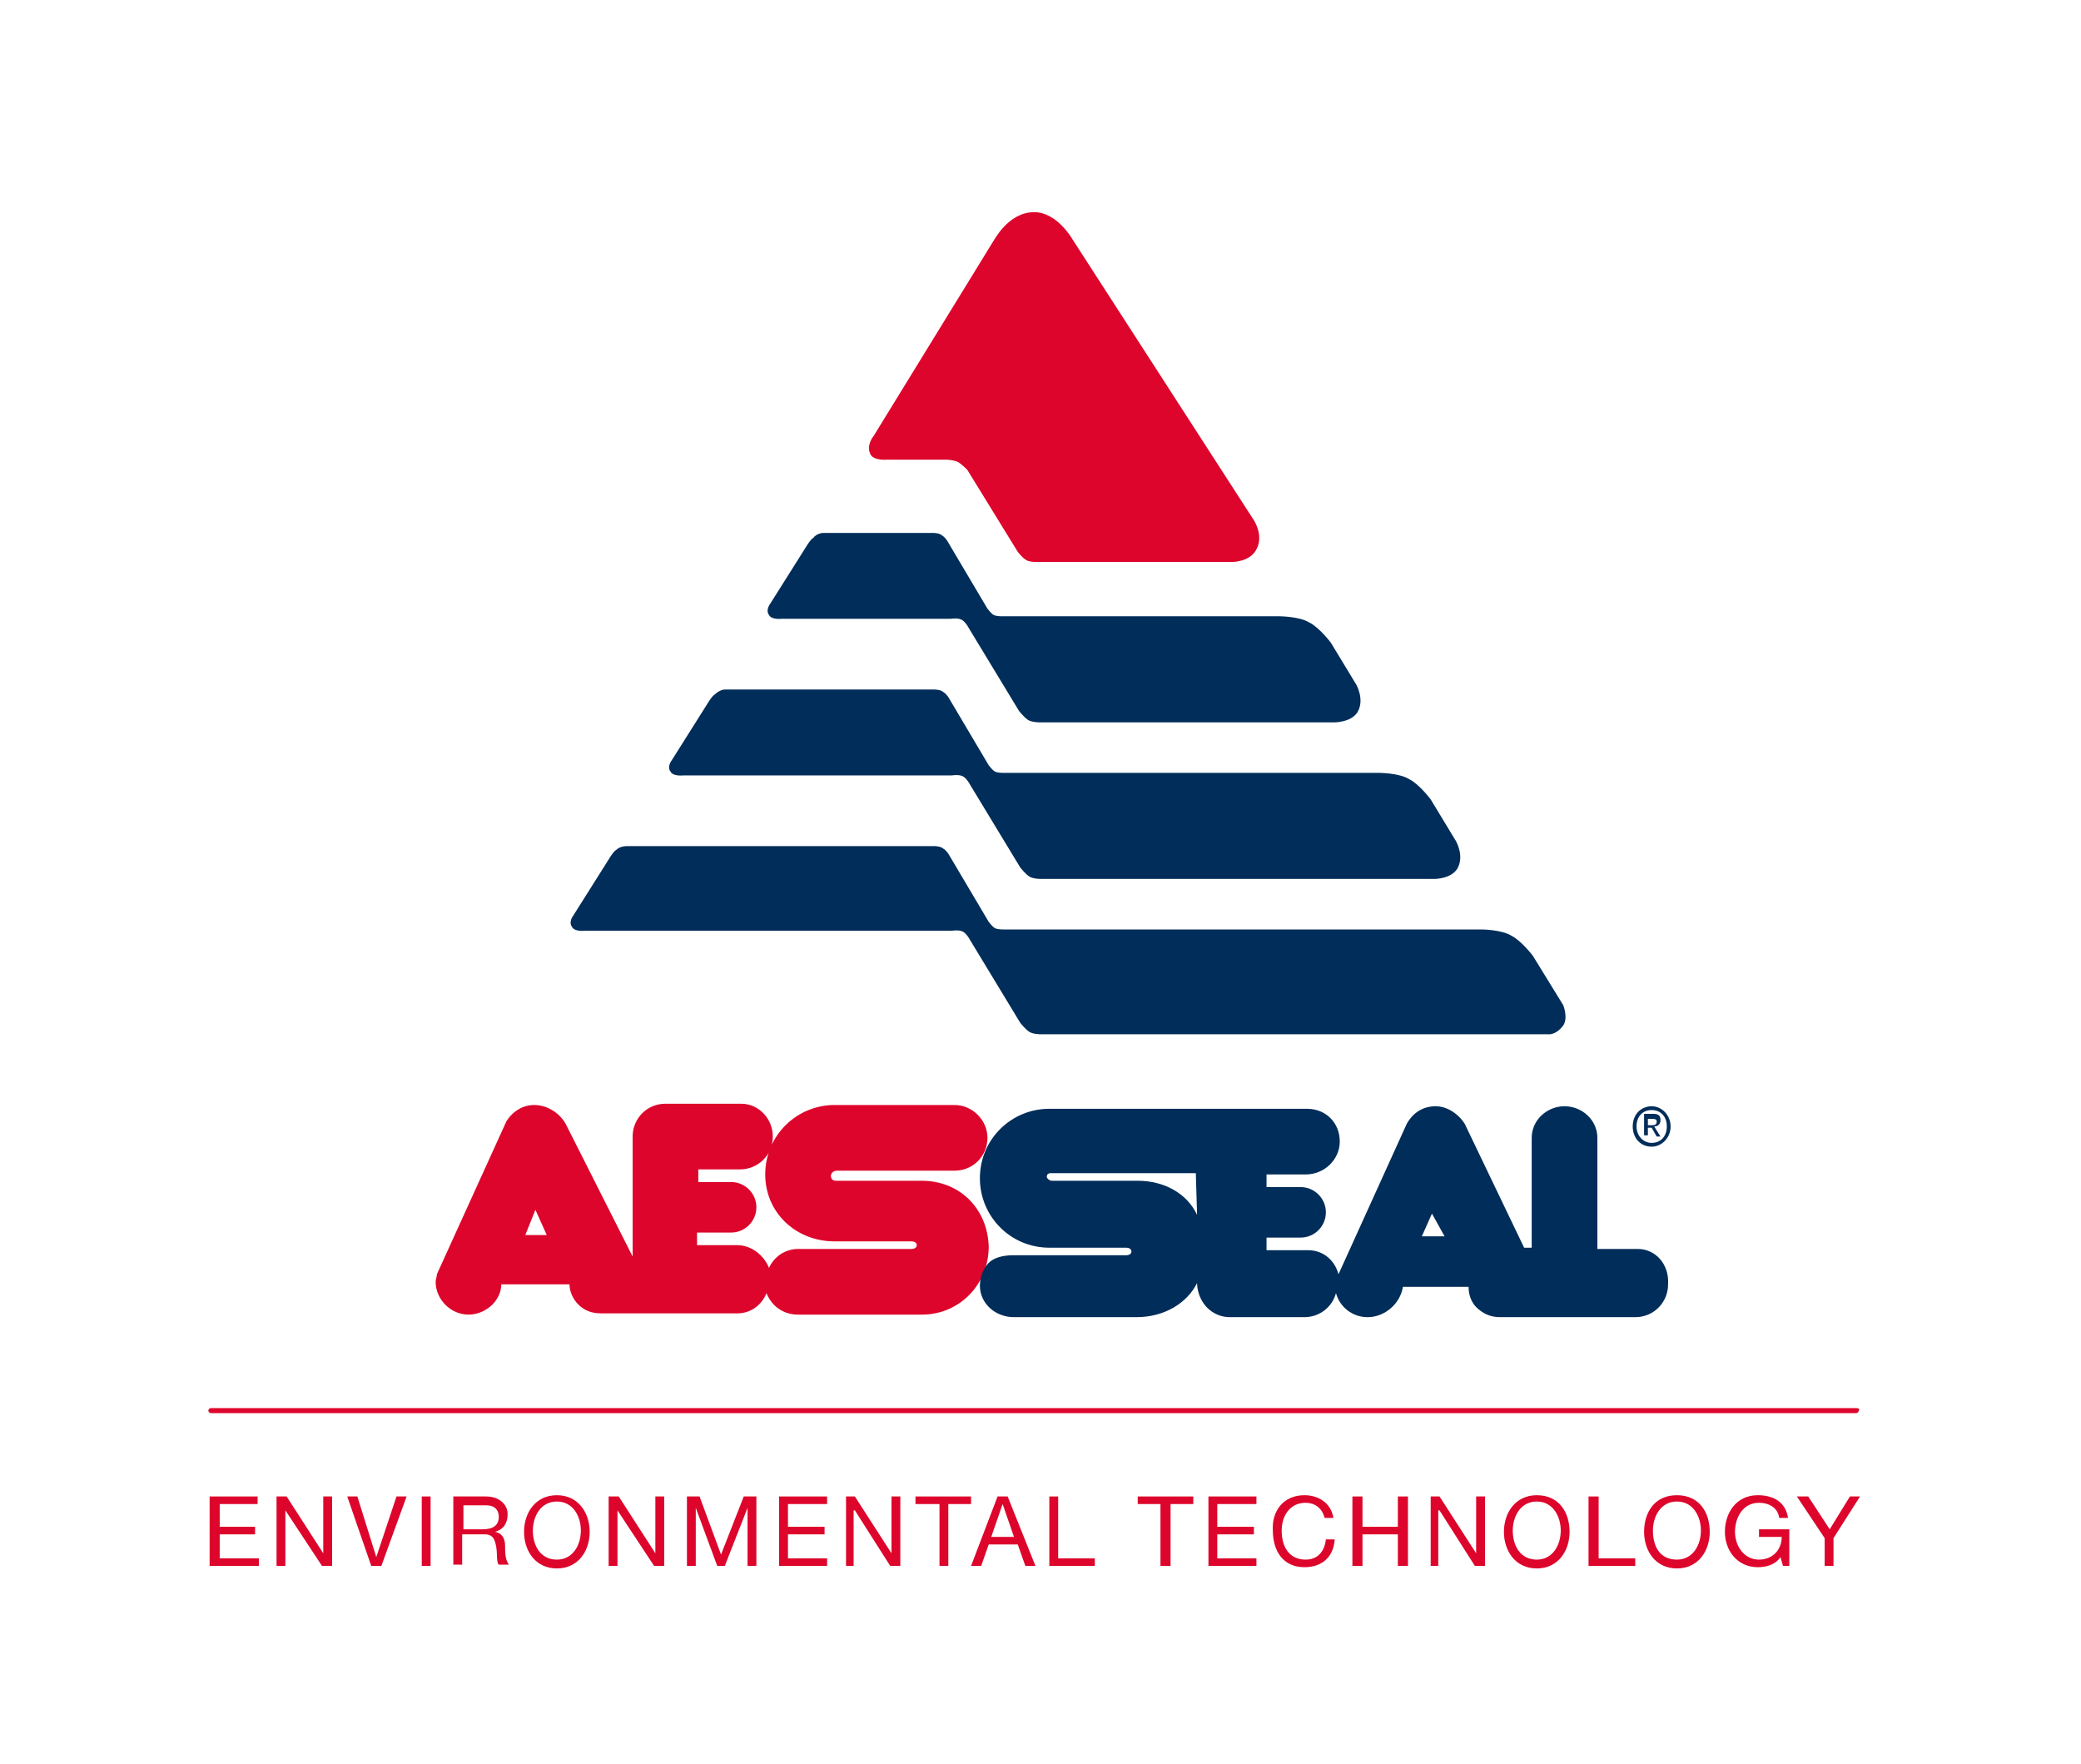 <?xml version="1.0" encoding="utf-8"?>
<!-- Generator: Adobe Illustrator 25.2.2, SVG Export Plug-In . SVG Version: 6.00 Build 0)  -->
<!DOCTYPE svg PUBLIC "-//W3C//DTD SVG 1.1//EN" "http://www.w3.org/Graphics/SVG/1.1/DTD/svg11.dtd">
<svg version="1.1" id="Layer_1" xmlns:x="http://ns.adobe.com/Extensibility/1.0/" xmlns:i="http://ns.adobe.com/AdobeIllustrator/10.0/" xmlns:graph="http://ns.adobe.com/Graphs/1.0/"
	 xmlns="http://www.w3.org/2000/svg" xmlns:xlink="http://www.w3.org/1999/xlink" x="0px" y="0px" viewBox="0 0 164.8 139.7"
	 style="enable-background:new 0 0 164.8 139.7;" xml:space="preserve">
<style type="text/css">
	.st0{fill:#DD052B;}
	.st1{fill:#002D59;}
	.st2{fill-rule:evenodd;clip-rule:evenodd;fill:#002D59;}
</style>
<g>
	<path class="st0" d="M147,111.5H16.7c-0.1,0-0.2,0.1-0.2,0.2c0,0.1,0.1,0.2,0.2,0.2H147c0.1,0,0.2-0.1,0.2-0.2
		C147.3,111.6,147.2,111.5,147,111.5"/>
	<path class="st0" d="M73,93.5h-6.8c-0.3,0-0.4-0.2-0.4-0.4c0-0.1,0.1-0.4,0.5-0.4h9.3c1.5,0,2.6-1.2,2.6-2.6c0-1.4-1.2-2.6-2.6-2.6
		h-9.5c-3,0-5.5,2.4-5.5,5.5c0,3,2.4,5.3,5.5,5.3h6.1c0.2,0,0.4,0.1,0.4,0.3c0,0.2-0.2,0.3-0.4,0.3h-9c-1,0-1.9,0.6-2.3,1.5
		c-0.4-1-1.4-1.8-2.5-1.8h-3.2v-1h2.7c1.1,0,2-0.9,2-2c0-1.1-0.9-2-2-2h-2.6v-1l3.3,0c1.4,0,2.6-1.1,2.6-2.6c0-1.4-1.1-2.6-2.5-2.6
		h-6c-1.5,0-2.6,1.2-2.6,2.6v9.5L44.8,89c-0.5-0.9-1.5-1.5-2.5-1.5c-0.9,0-1.7,0.5-2.2,1.3l-5.5,12.1c0,0.2-0.1,0.4-0.1,0.6
		c0,1.4,1.2,2.6,2.6,2.6c0.7,0,1.4-0.3,1.9-0.8c0.4-0.4,0.7-1,0.7-1.6h5.4c0,0.6,0.3,1.2,0.7,1.6c0.5,0.5,1.1,0.7,1.8,0.7h10.8
		c1,0,1.9-0.6,2.3-1.6h0c0.4,1,1.3,1.7,2.5,1.7H73c3,0,5.3-2.4,5.3-5.4C78.2,95.7,76,93.5,73,93.5 M43.3,97.8l-1.7,0l0.8-2
		L43.3,97.8z"/>
	<path class="st1" d="M129.7,98.9h-3.2v-8.8c0-1.4-1.2-2.5-2.6-2.5c-1.4,0-2.6,1.1-2.6,2.5l0,8.7l-0.6,0l-4.7-9.8
		c-0.5-0.8-1.4-1.4-2.3-1.4c-1,0-1.8,0.5-2.3,1.4l-5.4,11.9c-0.3-1.1-1.2-1.9-2.4-1.9l-3.3,0v-1h2.7c1.1,0,2-0.9,2-2
		c0-1.1-0.9-2-2-2h-2.7v-1l3.1,0c1.5,0,2.7-1.2,2.7-2.6c0-1.5-1.1-2.6-2.6-2.6H83.1c-3,0-5.5,2.4-5.5,5.5c0,3,2.4,5.5,5.5,5.5h0
		l6.1,0c0.2,0,0.4,0.1,0.4,0.3c0,0.2-0.2,0.3-0.4,0.3h-9c-0.8,0-1.5,0.2-1.9,0.6c-0.4,0.4-0.7,1.1-0.7,1.8c0,1.4,1.2,2.5,2.7,2.5H90
		c2.2,0,4-1.1,4.8-2.7v0l0,0.1c0.1,1.5,1.2,2.6,2.6,2.6h5.9c1.2,0,2.2-0.8,2.5-1.9c0.3,1.1,1.3,1.9,2.5,1.9c1.4,0,2.6-1.1,2.8-2.4
		l5.2,0l0,0c0,0.6,0.2,1.2,0.6,1.6c0.5,0.5,1.1,0.8,1.9,0.8h10.7c1.5,0,2.6-1.2,2.6-2.6C132.2,100.1,131.1,98.9,129.7,98.9
		 M114.4,97.9l-1.8,0l0.8-1.8L114.4,97.9z M94.8,96.2c-0.8-1.7-2.6-2.7-4.7-2.7h-6.8c-0.2,0-0.4-0.2-0.4-0.3c0-0.2,0.1-0.3,0.3-0.3
		l11.5,0L94.8,96.2z"/>
	<path class="st2" d="M130.5,89.3h0.3l0.4,0.7h0.3l-0.5-0.8c0.3,0,0.5-0.2,0.5-0.5c0-0.4-0.2-0.5-0.6-0.5h-0.7v1.7h0.3V89.3z
		 M130.5,89.1v-0.5h0.3c0.2,0,0.4,0,0.4,0.2c0,0.3-0.2,0.3-0.4,0.3H130.5z M132.3,89.2c0-0.9-0.7-1.6-1.5-1.6
		c-0.8,0-1.5,0.6-1.5,1.6c0,0.9,0.6,1.6,1.5,1.6C131.6,90.8,132.3,90.1,132.3,89.2 M132,89.2c0,0.8-0.5,1.3-1.2,1.3
		c-0.7,0-1.2-0.6-1.2-1.3c0-0.8,0.5-1.3,1.2-1.3C131.5,87.9,132,88.4,132,89.2"/>
	<path class="st1" d="M49.6,67H74c0,0,0.5,0,0.7,0.2c0.2,0.1,0.4,0.4,0.4,0.4l3.2,5.4c0,0,0.3,0.4,0.5,0.5c0.2,0.1,0.6,0.1,0.6,0.1
		h37.9c0,0,1.6,0,2.4,0.5c0.8,0.4,1.7,1.6,1.7,1.6l2.4,3.9c0,0,0.4,1,0,1.6c-0.6,0.8-1.2,0.7-1.2,0.7H82.4c0,0-0.6,0-0.9-0.2
		c-0.3-0.2-0.7-0.7-0.7-0.7l-4-6.6c0,0-0.2-0.4-0.5-0.6c-0.3-0.2-0.9-0.1-0.9-0.1H46.3c0,0-0.8,0.1-1-0.3c-0.3-0.4,0.1-0.9,0.1-0.9
		l2.9-4.6c0,0,0.3-0.5,0.5-0.6C49.1,67,49.6,67,49.6,67"/>
	<path class="st1" d="M65.2,42.2l8.7,0c0,0,0.5,0,0.7,0.2c0.2,0.1,0.4,0.4,0.4,0.4l3.2,5.4c0,0,0.3,0.4,0.5,0.5
		c0.2,0.1,0.6,0.1,0.6,0.1h22c0,0,1.6,0,2.4,0.5c0.8,0.4,1.7,1.6,1.7,1.6l2,3.3c0,0,0.7,1.2,0.1,2.2c-0.5,0.8-1.8,0.8-1.8,0.8H82.3
		c0,0-0.6,0-0.9-0.2c-0.3-0.2-0.7-0.7-0.7-0.7l-4-6.6c0,0-0.2-0.4-0.5-0.6c-0.3-0.2-0.9-0.1-0.9-0.1H61.9c0,0-0.8,0.1-1-0.3
		c-0.3-0.4,0.1-0.9,0.1-0.9l2.9-4.6c0,0,0.3-0.5,0.5-0.6C64.7,42.2,65.2,42.2,65.2,42.2"/>
	<path class="st0" d="M81.9,16.8c1.8,0,3,2.1,3,2.1l14.4,22.3c0,0,0.8,1.2,0.2,2.3c-0.5,1-1.9,1-1.9,1H82c0,0-0.6,0-0.8-0.2
		c-0.3-0.2-0.6-0.6-0.6-0.6l-4-6.5c0,0-0.4-0.4-0.7-0.6c-0.4-0.2-1-0.2-1-0.2h-4.7c0,0-1.1,0.1-1.3-0.5c-0.3-0.7,0.3-1.4,0.3-1.4
		l9.4-15.3C78.7,19.1,79.8,16.8,81.9,16.8"/>
	<path class="st1" d="M57.4,54.6H74c0,0,0.5,0,0.7,0.2c0.2,0.1,0.4,0.4,0.4,0.4l3.2,5.4c0,0,0.3,0.4,0.5,0.5
		c0.2,0.1,0.6,0.1,0.6,0.1h29.8c0,0,1.6,0,2.4,0.5c0.8,0.4,1.7,1.6,1.7,1.6l2,3.3c0,0,0.7,1.2,0.1,2.2c-0.5,0.8-1.8,0.8-1.8,0.8
		H82.4c0,0-0.6,0-0.9-0.2c-0.3-0.2-0.7-0.7-0.7-0.7l-4-6.6c0,0-0.2-0.4-0.5-0.6c-0.3-0.2-0.9-0.1-0.9-0.1H54.1c0,0-0.8,0.1-1-0.3
		c-0.3-0.4,0.1-0.9,0.1-0.9l2.9-4.6c0,0,0.3-0.5,0.5-0.6C57,54.6,57.4,54.6,57.4,54.6"/>
	<polygon class="st0" points="16.6,118.5 20.4,118.5 20.4,119.1 17.4,119.1 17.4,120.9 20.2,120.9 20.2,121.5 17.4,121.5 
		17.4,123.4 20.5,123.4 20.5,124 16.6,124 	"/>
	<polygon class="st0" points="21.9,118.5 22.7,118.5 25.6,123 25.6,123 25.6,118.5 26.3,118.5 26.3,124 25.5,124 22.6,119.6 
		22.6,119.6 22.6,124 21.9,124 	"/>
	<polygon class="st0" points="30.2,124 29.4,124 27.5,118.5 28.3,118.5 29.8,123.3 29.8,123.3 31.4,118.5 32.2,118.5 	"/>
	<rect x="33.4" y="118.5" class="st0" width="0.7" height="5.5"/>
	<path class="st0" d="M35.9,118.5h2.6c1,0,1.7,0.6,1.7,1.4c0,0.7-0.3,1.2-1,1.4v0c0.6,0.1,0.8,0.6,0.8,1.1c0,0.5,0,1.1,0.3,1.5h-0.8
		c-0.2-0.2-0.1-0.8-0.2-1.4c-0.1-0.5-0.2-1-0.9-1h-1.8v2.4h-0.7V118.5z M38.2,121.1c0.7,0,1.3-0.2,1.3-1c0-0.5-0.3-0.9-1-0.9h-1.8
		v1.9H38.2z"/>
	<path class="st0" d="M44.1,118.4c1.7,0,2.6,1.4,2.6,2.9s-0.9,2.9-2.6,2.9c-1.7,0-2.6-1.4-2.6-2.9S42.4,118.4,44.1,118.4
		 M44.1,123.5c1.3,0,1.9-1.2,1.9-2.3c0-1.1-0.6-2.3-1.9-2.3c-1.3,0-1.9,1.2-1.9,2.3C42.2,122.4,42.8,123.5,44.1,123.5"/>
	<polygon class="st0" points="48.2,118.5 49,118.5 51.9,123 51.9,123 51.9,118.5 52.6,118.5 52.6,124 51.8,124 48.9,119.6 
		48.9,119.6 48.9,124 48.2,124 	"/>
	<polygon class="st0" points="54.4,118.5 55.4,118.5 57.1,123.1 58.9,118.5 59.9,118.5 59.9,124 59.2,124 59.2,119.4 59.2,119.4 
		57.4,124 56.8,124 55.1,119.4 55.1,119.4 55.1,124 54.4,124 	"/>
	<polygon class="st0" points="61.7,118.5 65.5,118.5 65.5,119.1 62.4,119.1 62.4,120.9 65.3,120.9 65.3,121.5 62.4,121.5 
		62.4,123.4 65.5,123.4 65.5,124 61.7,124 	"/>
	<polygon class="st0" points="67,118.5 67.7,118.5 70.6,123 70.6,123 70.6,118.5 71.3,118.5 71.3,124 70.5,124 67.7,119.6 
		67.6,119.6 67.6,124 67,124 	"/>
	<polygon class="st0" points="74.4,119.1 72.5,119.1 72.5,118.5 76.9,118.5 76.9,119.1 75.1,119.1 75.1,124 74.4,124 	"/>
	<path class="st0" d="M79,118.5h0.8L82,124h-0.8l-0.6-1.7h-2.3l-0.6,1.7h-0.8L79,118.5z M80.3,121.7l-0.9-2.6h0l-0.9,2.6H80.3z"/>
	<polygon class="st0" points="83.1,118.5 83.8,118.5 83.8,123.4 86.7,123.4 86.7,124 83.1,124 	"/>
	<polygon class="st0" points="91.9,119.1 90.1,119.1 90.1,118.5 94.5,118.5 94.5,119.1 92.7,119.1 92.7,124 91.9,124 	"/>
	<polygon class="st0" points="95.7,118.5 99.5,118.5 99.5,119.1 96.4,119.1 96.4,120.9 99.3,120.9 99.3,121.5 96.4,121.5 
		96.4,123.4 99.5,123.4 99.5,124 95.7,124 	"/>
	<path class="st0" d="M103.3,118.4c1.1,0,2.1,0.6,2.3,1.8h-0.7c-0.2-0.8-0.8-1.2-1.5-1.2c-1.3,0-1.9,1.1-1.9,2.2
		c0,1.3,0.6,2.3,1.9,2.3c1,0,1.5-0.7,1.6-1.6h0.7c-0.1,1.4-1,2.2-2.4,2.2c-1.7,0-2.5-1.3-2.5-2.9
		C100.7,119.7,101.6,118.4,103.3,118.4"/>
	<polygon class="st0" points="107.1,118.5 107.9,118.5 107.9,120.9 110.7,120.9 110.7,118.5 111.5,118.5 111.5,124 110.7,124 
		110.7,121.5 107.9,121.5 107.9,124 107.1,124 	"/>
	<polygon class="st0" points="113.3,118.5 114,118.5 116.9,123 116.9,123 116.9,118.5 117.6,118.5 117.6,124 116.8,124 114,119.6 
		113.9,119.6 113.9,124 113.3,124 	"/>
	<path class="st0" d="M121.7,118.4c1.8,0,2.6,1.4,2.6,2.9s-0.9,2.9-2.6,2.9c-1.7,0-2.6-1.4-2.6-2.9S120,118.4,121.7,118.4
		 M121.7,123.5c1.3,0,1.9-1.2,1.9-2.3c0-1.1-0.6-2.3-1.9-2.3c-1.3,0-1.9,1.2-1.9,2.3C119.8,122.4,120.4,123.5,121.7,123.5"/>
	<polygon class="st0" points="125.8,118.5 126.6,118.5 126.6,123.4 129.5,123.4 129.5,124 125.8,124 	"/>
	<path class="st0" d="M132.8,118.4c1.8,0,2.6,1.4,2.6,2.9s-0.9,2.9-2.6,2.9c-1.7,0-2.6-1.4-2.6-2.9S131,118.4,132.8,118.4
		 M132.8,123.5c1.3,0,1.9-1.2,1.9-2.3c0-1.1-0.6-2.3-1.9-2.3c-1.3,0-1.9,1.2-1.9,2.3C130.9,122.4,131.4,123.5,132.8,123.5"/>
	<path class="st0" d="M139.2,118.4c1.2,0,2.2,0.5,2.4,1.8h-0.7c-0.1-0.8-0.8-1.2-1.6-1.2c-1.3,0-1.9,1.2-1.9,2.3
		c0,1.1,0.7,2.2,1.9,2.2c1.1,0,1.8-0.8,1.8-1.8h-1.8v-0.6h2.4v2.9h-0.5l-0.2-0.7c-0.4,0.6-1.1,0.8-1.8,0.8c-1.6,0-2.6-1.3-2.6-2.8
		C136.6,119.8,137.5,118.4,139.2,118.4"/>
	<polygon class="st0" points="145.2,121.8 145.2,124 144.5,124 144.5,121.8 142.3,118.5 143.2,118.5 144.9,121.1 146.5,118.5 
		147.3,118.5 	"/>
</g>
</svg>
